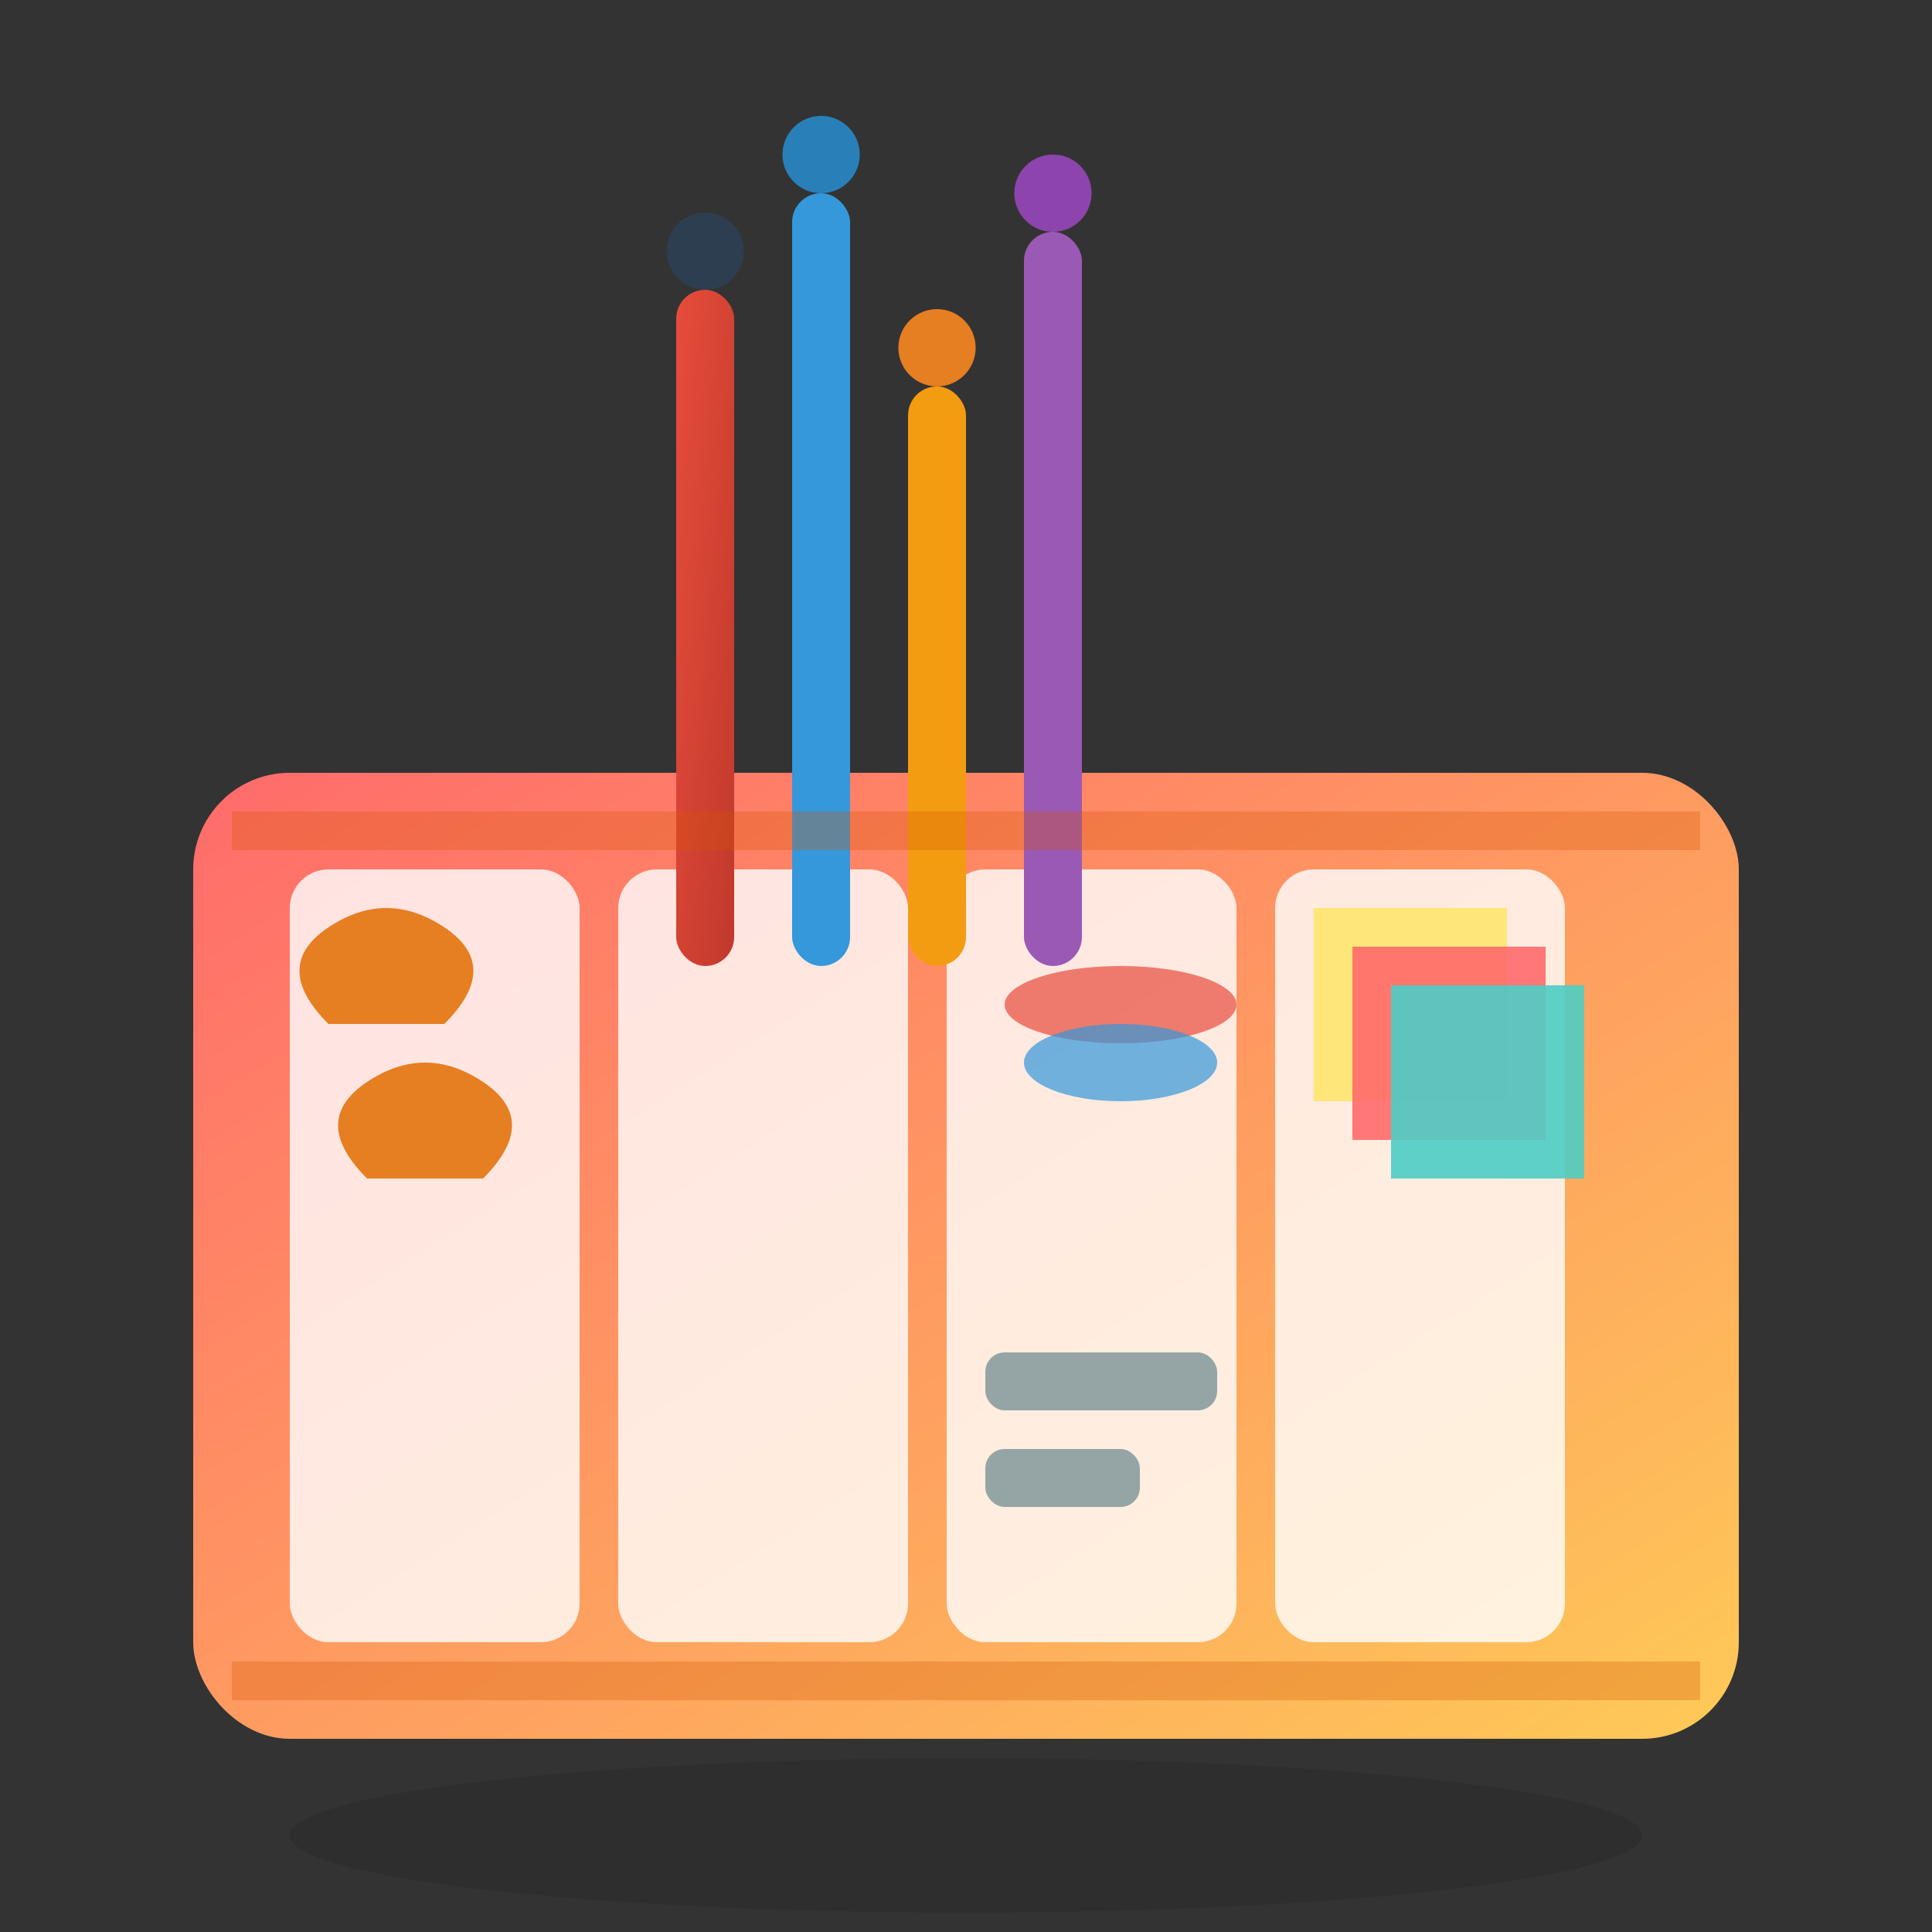 <svg width="100" height="100" viewBox="0 0 100 100" fill="none" xmlns="http://www.w3.org/2000/svg">
  <rect x="0" y="0" width="100" height="100" fill="#333333" stroke="none"/>
  <defs>
    <linearGradient id="organizerGradient" x1="0%" y1="0%" x2="100%" y2="100%">
      <stop offset="0%" style="stop-color:#ff6b6b;stop-opacity:1" />
      <stop offset="100%" style="stop-color:#feca57;stop-opacity:1" />
    </linearGradient>
    <linearGradient id="penGradient" x1="0%" y1="0%" x2="100%" y2="100%">
      <stop offset="0%" style="stop-color:#e74c3c;stop-opacity:1" />
      <stop offset="100%" style="stop-color:#c0392b;stop-opacity:1" />
    </linearGradient>
  </defs>
  
  <!-- Main organizer body -->
  <rect x="10" y="40" width="80" height="50" rx="5" fill="url(#organizerGradient)"/>
  
  <!-- Compartments -->
  <rect x="15" y="45" width="15" height="40" rx="2" fill="white" opacity="0.8"/>
  <rect x="32" y="45" width="15" height="40" rx="2" fill="white" opacity="0.8"/>
  <rect x="49" y="45" width="15" height="40" rx="2" fill="white" opacity="0.8"/>
  <rect x="66" y="45" width="15" height="40" rx="2" fill="white" opacity="0.8"/>
  
  <!-- Pens and pencils -->
  <rect x="35" y="15" width="3" height="35" rx="1.5" fill="url(#penGradient)"/>
  <circle cx="36.5" cy="13" r="2" fill="#2c3e50"/>
  
  <rect x="41" y="10" width="3" height="40" rx="1.5" fill="#3498db"/>
  <circle cx="42.5" cy="8" r="2" fill="#2980b9"/>
  
  <rect x="47" y="20" width="3" height="30" rx="1.5" fill="#f39c12"/>
  <circle cx="48.5" cy="18" r="2" fill="#e67e22"/>
  
  <rect x="53" y="12" width="3" height="38" rx="1.5" fill="#9b59b6"/>
  <circle cx="54.5" cy="10" r="2" fill="#8e44ad"/>
  
  <!-- Paper clips -->
  <g transform="translate(17, 48)">
    <path d="M0 0 Q3 -2 6 0 Q9 2 6 5 L0 5 Q-3 2 0 0" fill="#e67e22"/>
    <path d="M2 8 Q5 6 8 8 Q11 10 8 13 L2 13 Q-1 10 2 8" fill="#e67e22"/>
  </g>
  
  <!-- Sticky notes -->
  <g transform="translate(68, 47)">
    <rect x="0" y="0" width="10" height="10" fill="#ffe66d" opacity="0.9"/>
    <rect x="2" y="2" width="10" height="10" fill="#ff6b6b" opacity="0.9"/>
    <rect x="4" y="4" width="10" height="10" fill="#4ecdc4" opacity="0.9"/>
  </g>
  
  <!-- Rubber bands -->
  <ellipse cx="58" cy="52" rx="6" ry="2" fill="#e74c3c" opacity="0.7"/>
  <ellipse cx="58" cy="55" rx="5" ry="2" fill="#3498db" opacity="0.7"/>
  
  <!-- Small compartment items -->
  <rect x="51" y="70" width="12" height="3" rx="1" fill="#95a5a6"/>
  <rect x="51" y="75" width="8" height="3" rx="1" fill="#95a5a6"/>
  
  <!-- Organizer base shadow -->
  <ellipse cx="50" cy="95" rx="35" ry="4" fill="#000" opacity="0.1"/>
  
  <!-- Organizer details -->
  <rect x="12" y="42" width="76" height="2" fill="#d35400" opacity="0.3"/>
  <rect x="12" y="86" width="76" height="2" fill="#d35400" opacity="0.3"/>
</svg>
